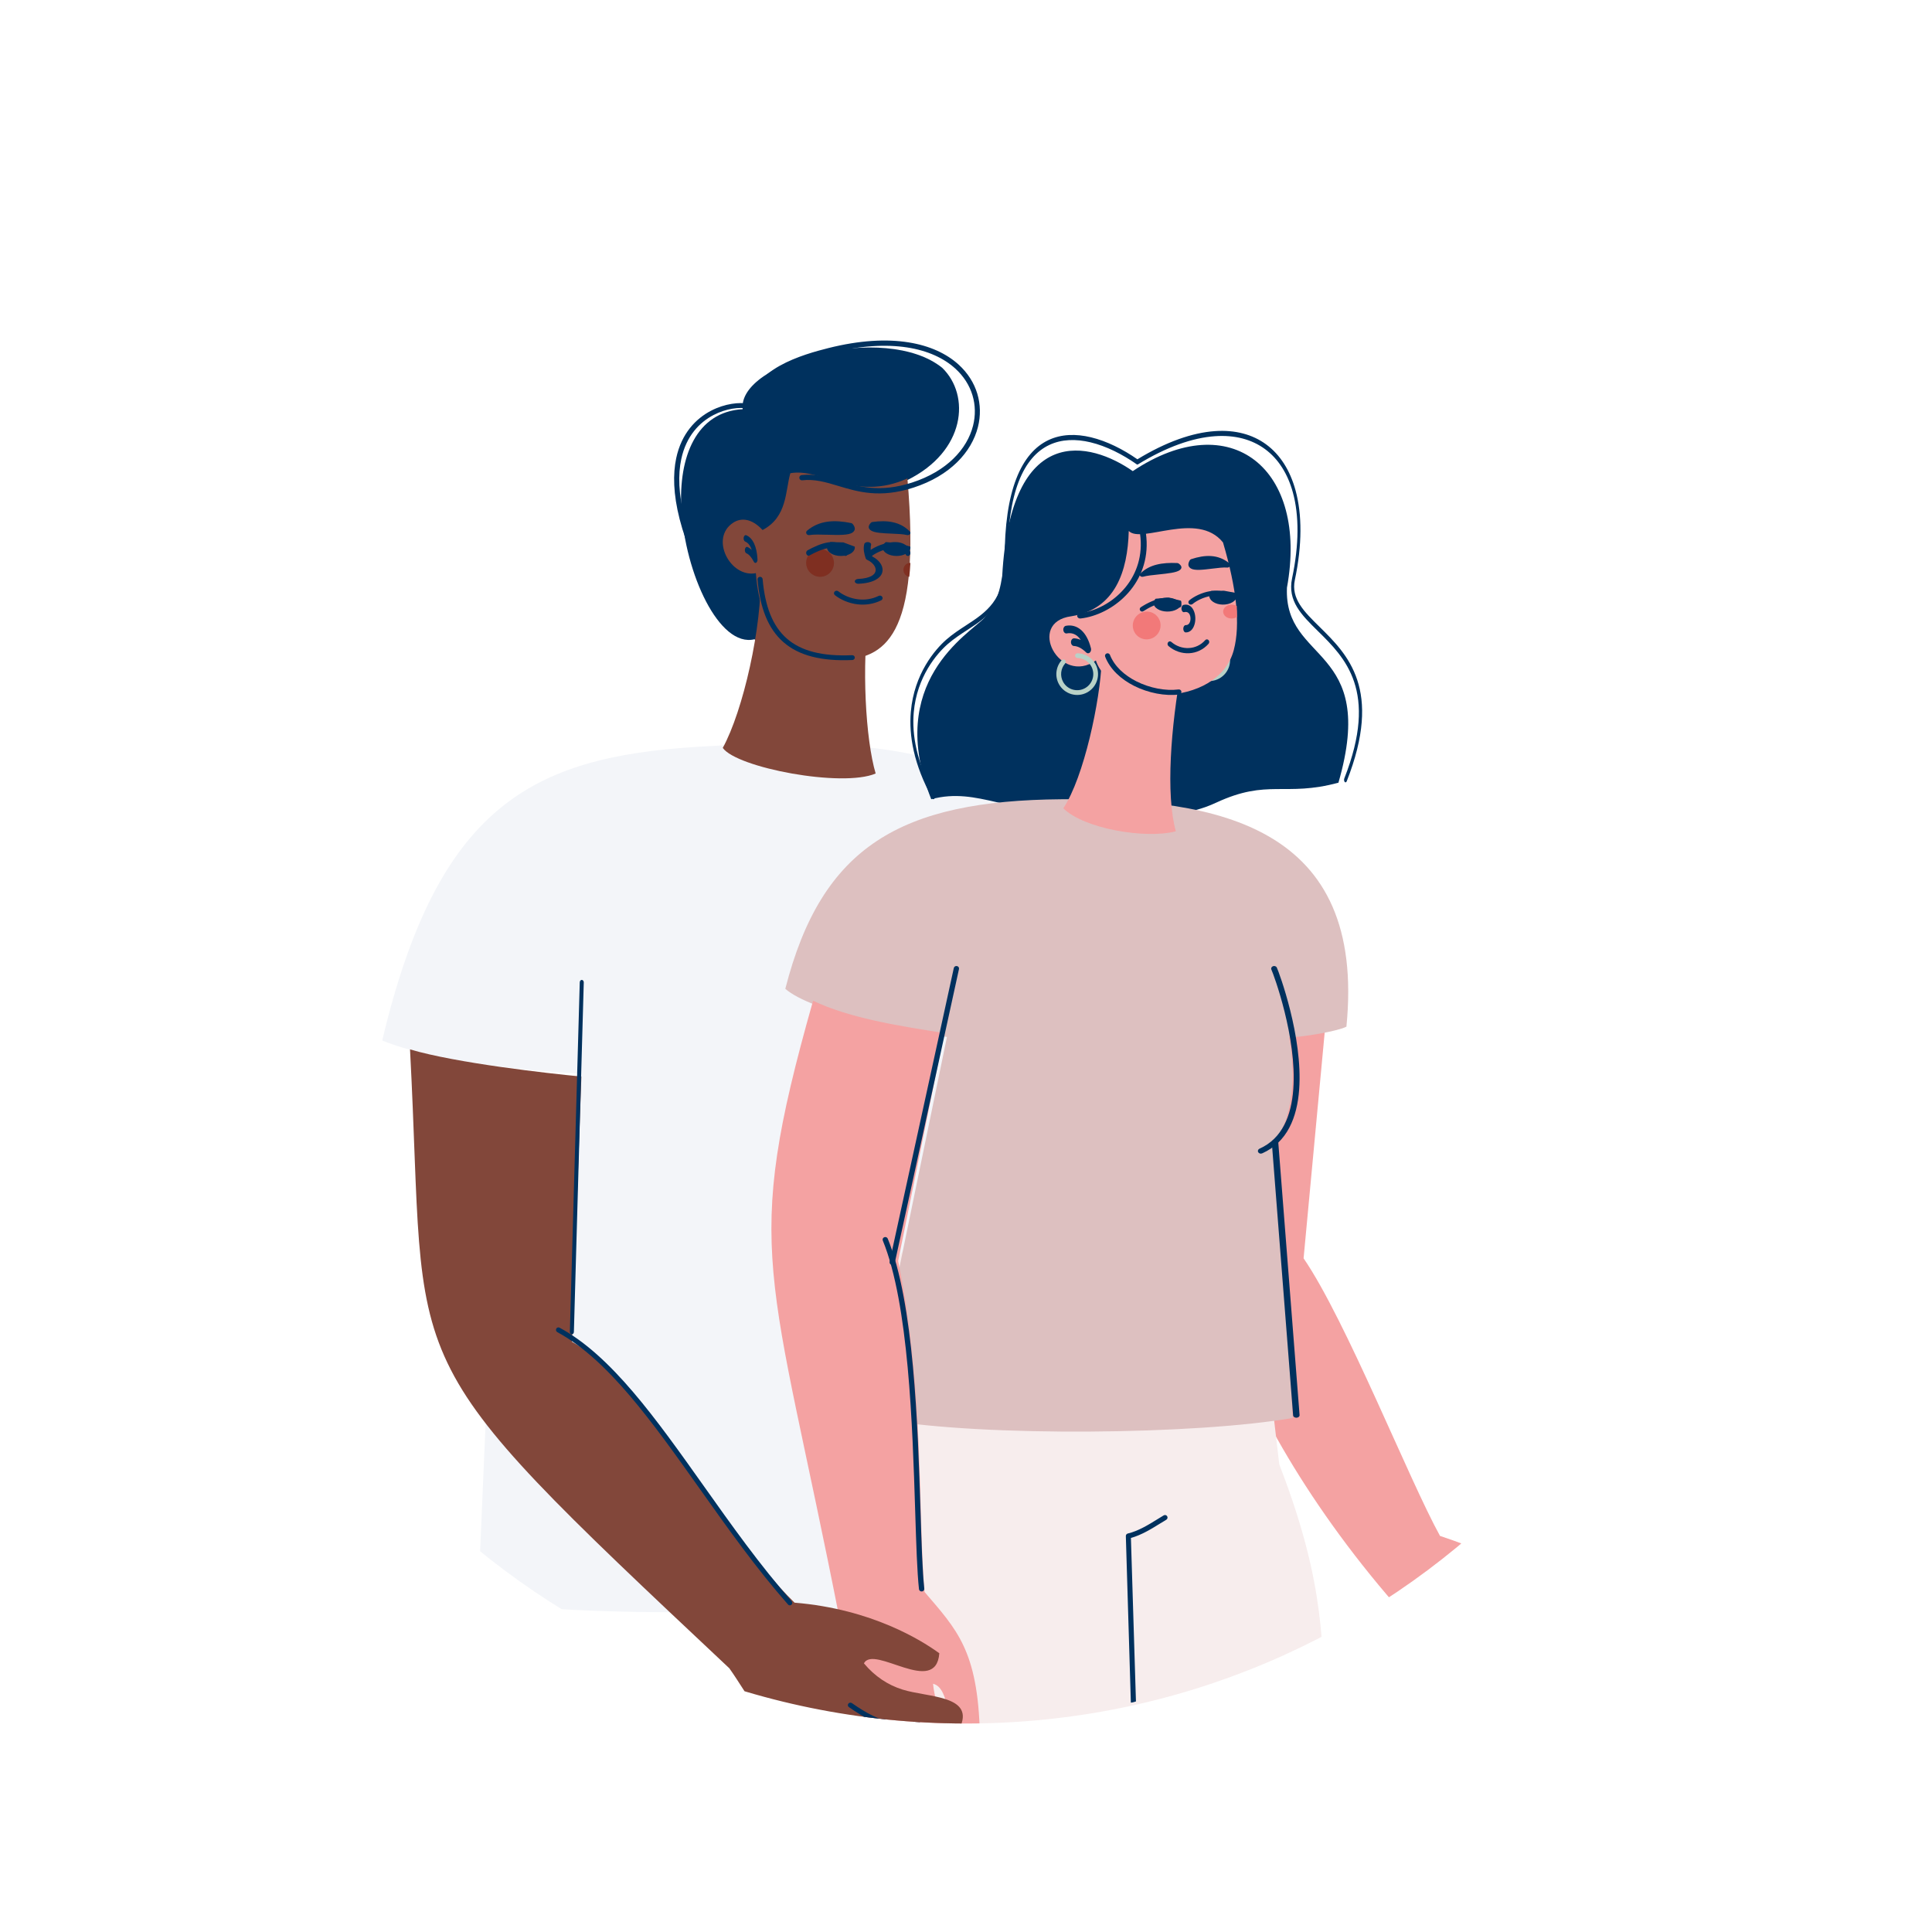 <?xml version="1.0" encoding="utf-8"?>
<svg width="278px" height="278px" viewBox="0 0 278 278" version="1.1" xmlns:xlink="http://www.w3.org/1999/xlink" xmlns="http://www.w3.org/2000/svg">
  <defs>
    <filter filterUnits="userSpaceOnUse" color-interpolation-filters="sRGB" id="filter_1">
      <feFlood flood-opacity="0" result="BackgroundImageFix" />
      <feColorMatrix in="SourceAlpha" type="matrix" values="0 0 0 0 0 0 0 0 0 0 0 0 0 0 0 0 0 0 127 0" />
      <feMorphology radius="5" operator="dilate" in="SourceAlpha" result="effect0_dropShadow" />
      <feOffset dx="0" dy="2" />
      <feGaussianBlur stdDeviation="7.5" />
      <feColorMatrix type="matrix" values="0 0 0 0 0 0 0 0 0 0 0 0 0 0 0 0 0 0 0.102 0" />
      <feBlend mode="normal" in2="BackgroundImageFix" result="effect0_dropShadow" />
      <feBlend mode="normal" in="SourceGraphic" in2="effect0_dropShadow" result="shape" />
    </filter>
    <path d="M111 222C172.304 222 222 172.304 222 111C222 49.696 172.304 0 111 0C49.696 0 0 49.696 0 111C0 172.304 49.696 222 111 222Z" id="path_1" />
    <path d="M0 0L11 0L11 12L0 12L0 0Z" id="path_2" />
    <clipPath id="mask_1">
      <use xlink:href="#path_1" />
    </clipPath>
    <clipPath id="mask_2">
      <use xlink:href="#path_2" />
    </clipPath>
  </defs>
  <g id="Group-152" transform="translate(28 26)">
    <path d="M111 222C172.304 222 222 172.304 222 111C222 49.696 172.304 0 111 0C49.696 0 0 49.696 0 111C0 172.304 49.696 222 111 222Z" id="Mask" fill="#FFFFFF" fill-rule="evenodd" stroke="none" filter="url(#filter_1)" />
    <g clip-path="url(#mask_1)">
      <g id="Group-152" transform="translate(27 23)">
        <path d="M92 194.06C92 194.06 61.209 198.993 49.935 199.646C38.661 200.298 22.984 199.849 22.984 199.849L20.131 176.028C18.366 150.515 34.893 130.574 38.526 127.177C40.606 95.002 86.906 139.286 84.667 171.873C87.205 183.853 92 194.06 92 194.06" id="Fill-31" fill="#FFFFFF" fill-rule="evenodd" stroke="none" />
        <path d="M15.737 135.709L24.345 143.696L28.308 105.467C20.464 105.127 6.951 103.587 0 100.719C8 66.995 21.495 59.952 45.296 58.465C83.367 56.086 101.348 61.846 104 99.322L91.522 100.719L95.642 179.844C80.49 182.885 27.71 184.477 13.788 181.133L15.737 135.709Z" id="Fill-33" fill="#F3F5F9" fill-rule="evenodd" stroke="none" />
        <path d="M53.563 42.986C48.455 44.216 43.575 33.462 43.045 24.223C42.617 16.754 45.187 10.258 51.865 9.879C51.108 3.072 72.37 -2.696 80.572 3.922C84.673 7.882 83.959 15.968 75.496 20.111C75.636 23.911 72.564 27.944 70.128 30.323C64.955 35.374 58.96 47.577 53.563 42.986" id="Fill-35" fill="#00315E" fill-rule="evenodd" stroke="none" />
        <path d="M52.702 9.095C52.902 9.133 53.033 9.319 52.993 9.51C52.953 9.701 52.757 9.825 52.556 9.787C51.396 9.562 49.497 9.767 47.671 10.718C46.664 11.243 45.682 11.996 44.865 13.03C44.043 14.068 43.386 15.392 43.031 17.056C42.086 21.484 43.272 28.288 49.13 38.478C49.228 38.649 49.161 38.864 48.982 38.957C48.802 39.05 48.576 38.987 48.479 38.816C42.523 28.456 41.329 21.486 42.304 16.918C42.683 15.141 43.388 13.723 44.271 12.606C45.158 11.484 46.223 10.667 47.316 10.098C49.307 9.061 51.406 8.844 52.702 9.095" id="Fill-37" fill="#00315E" fill-rule="evenodd" stroke="none" />
        <path d="M70.051 38.945C68.417 37.4 57.643 31.494 54.446 33.361C54.696 41.148 51.912 53.326 49 58.617C51.001 61.469 66.172 64.364 71 62.303C69.556 57.431 68.947 46.804 70.051 38.945" id="Fill-39" fill="#82473A" fill-rule="evenodd" stroke="none" />
        <path d="M58.724 19.089C57.987 21.652 58.314 25.378 54.73 27.265C53.112 25.523 51.6 25.511 50.531 26.194C47.071 28.402 50.052 34.178 53.764 33.476C54.42 42.215 58.556 46.351 66.034 45.977C72.031 45.677 77.617 43.07 75.568 19.843C68 23.257 63.252 18.288 58.724 19.089" id="Fill-41" fill="#82473A" fill-rule="evenodd" stroke="none" />
        <path d="M67.616 45.278C67.82 45.27 67.991 45.418 68 45.61C68.008 45.801 67.851 45.963 67.648 45.972C63.16 46.17 59.932 45.326 57.723 43.395C55.517 41.466 54.356 38.475 54.001 34.375C53.985 34.184 54.136 34.016 54.34 34.001C54.543 33.986 54.72 34.129 54.736 34.321C55.076 38.244 56.163 41.086 58.222 42.886C60.278 44.684 63.334 45.467 67.616 45.278" id="Fill-43" fill="#00315E" fill-rule="evenodd" stroke="none" />
        <path d="M52.226 28.924C52.066 28.86 51.969 28.605 52.009 28.354C52.05 28.103 52.213 27.951 52.373 28.015C52.826 28.195 53.228 28.592 53.523 29.237C53.78 29.799 53.952 30.546 53.999 31.496C54.011 31.755 53.888 31.979 53.723 31.999C53.615 32.011 53.517 31.933 53.458 31.805C53.289 31.478 53.116 31.221 52.943 31.026C52.762 30.824 52.58 30.689 52.401 30.613C52.241 30.547 52.146 30.289 52.189 30.04C52.232 29.79 52.395 29.641 52.555 29.708C52.762 29.795 52.969 29.937 53.173 30.14C53.131 30.011 53.086 29.892 53.036 29.783C52.829 29.33 52.546 29.051 52.226 28.924" id="Fill-45" fill="#00315E" fill-rule="evenodd" stroke="none" />
        <path d="M53.738 9.674C53.752 9.883 53.601 10.065 53.402 10.079C53.201 10.094 53.028 9.936 53.014 9.727C52.818 6.939 54.765 4.987 57.219 3.619C59.596 2.295 62.449 1.523 64.218 1.08C73.274 -1.189 79.521 0.365 82.924 3.45C84.258 4.66 85.159 6.103 85.625 7.647C86.092 9.194 86.123 10.841 85.716 12.452C84.807 16.045 81.717 19.458 76.437 21.166C71.615 22.725 68.461 21.775 65.624 20.922C63.866 20.392 62.235 19.901 60.419 20.113C60.219 20.136 60.04 19.986 60.018 19.777C59.996 19.569 60.14 19.381 60.339 19.359C62.292 19.13 63.991 19.642 65.823 20.194C68.561 21.018 71.606 21.935 76.224 20.441C81.239 18.819 84.165 15.617 85.014 12.259C85.385 10.788 85.358 9.286 84.932 7.875C84.505 6.461 83.677 5.136 82.45 4.023C79.203 1.08 73.182 -0.387 64.385 1.817C62.653 2.251 59.862 3.005 57.56 4.288C55.336 5.527 53.569 7.262 53.738 9.674" id="Fill-47" fill="#00315E" fill-rule="evenodd" stroke="none" />
        <path d="M75.839 34C75.908 33.38 75.962 32.714 76 32.002C75.934 31.997 75.867 32 75.8 32.01C75.287 32.089 74.934 32.597 75.01 33.145C75.075 33.607 75.425 33.95 75.839 34" id="Fill-49" fill="#7F2F21" fill-rule="evenodd" stroke="none" />
        <path d="M62.703 30.02C63.795 29.864 64.814 30.622 64.978 31.716C65.141 32.809 64.389 33.823 63.297 33.979C62.205 34.137 61.186 33.377 61.022 32.284C60.858 31.191 61.611 30.177 62.703 30.02" id="Fill-51" fill="#7F2F21" fill-rule="evenodd" stroke="none" />
        <path d="M65.136 36.638C64.974 36.509 64.954 36.282 65.09 36.129C65.226 35.976 65.467 35.956 65.629 36.085C66.341 36.65 67.367 37.111 68.506 37.239C69.446 37.345 70.462 37.222 71.439 36.742C71.627 36.649 71.859 36.718 71.957 36.897C72.055 37.074 71.981 37.293 71.793 37.385C70.667 37.94 69.497 38.081 68.416 37.959C67.123 37.814 65.953 37.287 65.136 36.638" id="Fill-53" fill="#00315E" fill-rule="evenodd" stroke="none" />
        <path d="M68.529 34.999C68.255 35.011 68.018 34.866 68.001 34.675C67.984 34.484 68.193 34.32 68.467 34.308C69.361 34.269 69.99 34.11 70.398 33.883C70.71 33.709 70.892 33.492 70.965 33.26C71.04 33.018 71.003 32.756 70.871 32.504C70.681 32.138 70.298 31.795 69.783 31.56C69.663 31.506 69.589 31.422 69.565 31.332C69.46 31.015 69.367 30.689 69.319 30.352C69.269 29.999 69.269 29.643 69.359 29.287C69.407 29.099 69.665 28.972 69.936 29.005C70.208 29.038 70.39 29.218 70.342 29.406C70.269 29.698 70.269 29.992 70.31 30.284C70.347 30.543 70.417 30.804 70.499 31.062C71.11 31.375 71.567 31.808 71.807 32.27C72.001 32.643 72.055 33.036 71.94 33.407C71.82 33.788 71.525 34.142 71.022 34.422C70.462 34.734 69.646 34.951 68.529 34.999" id="Fill-55" fill="#00315E" fill-rule="evenodd" stroke="none" />
        <path d="M75.913 27.477L75.913 27.477C75.213 26.76 74.392 26.345 73.473 26.145C72.575 25.95 71.594 25.966 70.544 26.109C70.434 26.124 70.343 26.177 70.286 26.25C69.856 26.733 69.937 27.084 70.353 27.348C70.88 27.683 72.084 27.734 73.287 27.785C74.14 27.821 74.992 27.858 75.507 27.987C75.71 28.037 75.923 27.94 75.984 27.771C76.022 27.665 75.991 27.556 75.913 27.477" id="Fill-57" fill="#00315E" fill-rule="evenodd" stroke="none" />
        <path d="M67.71 26.413C67.656 26.341 67.575 26.287 67.478 26.267C66.275 26.021 65.14 25.923 64.084 26.067C63.008 26.214 62.021 26.611 61.138 27.353C61.036 27.434 60.981 27.564 61.006 27.697C61.042 27.896 61.239 28.029 61.447 27.994C62.083 27.888 63.097 27.918 64.11 27.947C65.611 27.991 67.113 28.035 67.679 27.62C68.071 27.333 68.13 26.945 67.71 26.413" id="Fill-59" fill="#00315E" fill-rule="evenodd" stroke="none" />
        <path d="M61.488 30.924C61.317 31.019 61.113 30.931 61.032 30.729C60.952 30.526 61.026 30.284 61.198 30.189C62.025 29.732 63.136 29.194 64.18 29.043C65.31 28.879 66.363 29.155 66.956 30.396C67.049 30.591 66.99 30.838 66.825 30.948C66.66 31.058 66.451 30.989 66.359 30.794C65.938 29.912 65.136 29.724 64.264 29.851C63.305 29.989 62.265 30.494 61.488 30.924" id="Fill-61" fill="#00315E" fill-rule="evenodd" stroke="none" />
        <path d="M66.347 29.045L67.987 29.653C68.106 30.281 67.412 30.856 66.391 30.977C65.307 31.106 64.254 30.677 64.039 30.02C63.919 29.657 64.079 29.281 64.474 29L66.347 29.045Z" id="Fill-63" fill="#00315E" fill-rule="evenodd" stroke="none" />
        <path d="M70.567 30.924C70.397 31.052 70.17 30.996 70.059 30.799C69.949 30.602 69.997 30.338 70.167 30.21C70.539 29.93 71.075 29.647 71.668 29.426C72.392 29.156 73.212 28.974 73.936 29.003C74.73 29.034 75.42 29.314 75.797 29.988C75.873 30.125 75.936 30.277 75.982 30.444C76.044 30.667 75.938 30.907 75.745 30.98C75.551 31.051 75.344 30.928 75.283 30.704C75.257 30.61 75.222 30.527 75.181 30.452C74.954 30.047 74.479 29.876 73.913 29.854C73.279 29.829 72.546 29.993 71.893 30.237C71.361 30.435 70.887 30.683 70.567 30.924" id="Fill-65" fill="#00315E" fill-rule="evenodd" stroke="none" />
        <path d="M74.291 29.16L75.987 29.654C76.105 30.281 75.411 30.856 74.391 30.977C73.308 31.106 72.255 30.677 72.038 30.02C71.92 29.657 72.08 29.282 72.474 29L74.291 29.16Z" id="Fill-67" fill="#00315E" fill-rule="evenodd" stroke="none" />
        <path d="M172.15 186.325C167.828 179.919 163.544 175.745 152.206 172.004C147.725 163.896 138.699 141.007 132.577 132.061L135.648 99.188C130.207 98.423 126.386 99.967 126.512 104.232C121.831 118.94 117.783 125.902 121.379 140.726C123.77 150.583 132.577 166.785 145.812 181.941C149.102 189.416 151.217 190.803 158.279 196C162.457 193.005 152.336 187.504 157.244 185.716C158.098 185.405 161.943 188.717 163.791 191.324C165.319 193.479 167.159 196.326 169.707 194.863C169.563 194.56 168.72 192.417 168.37 191.432C171.827 196.305 173.672 194.804 174.682 193.728C174.212 192.613 173.353 192.281 172.886 191.272C173.711 191.954 174.71 191.292 175 190.773C174.169 189.09 173.171 187.895 172.15 186.325Z" id="Fill-69" fill="#F4A2A2" fill-rule="evenodd" stroke="none" />
        <path d="M170.501 194.456C170.493 194.461 170.485 194.464 170.478 194.469C170.525 194.568 170.537 194.575 170.501 194.456" id="Fill-71" fill="#F78C5E" fill-rule="evenodd" stroke="none" />
        <path d="M161.178 180.692C160.999 180.581 160.946 180.349 161.06 180.174C161.173 179.999 161.411 179.948 161.591 180.058C167.572 183.761 171.132 188.434 173.875 192.034C174.254 192.532 174.619 193.011 174.922 193.4C175.05 193.565 175.017 193.799 174.849 193.924C174.68 194.049 174.44 194.016 174.312 193.852C173.939 193.373 173.605 192.935 173.258 192.48C170.554 188.93 167.044 184.323 161.178 180.692" id="Fill-73" fill="#00315E" fill-rule="evenodd" stroke="none" />
        <path d="M161.169 183.625C160.995 183.521 160.948 183.31 161.063 183.153C161.177 182.996 161.411 182.953 161.584 183.057C163.991 184.51 165.886 186.217 167.362 188.024C169.098 190.149 170.254 192.41 170.983 194.559C171.044 194.739 170.933 194.93 170.735 194.985C170.536 195.04 170.325 194.939 170.264 194.759C169.558 192.677 168.439 190.486 166.758 188.43C165.331 186.683 163.498 185.032 161.169 183.625" id="Fill-75" fill="#00315E" fill-rule="evenodd" stroke="none" />
        <path d="M163.166 178.647C163.002 178.546 162.951 178.33 163.052 178.166C163.153 178.002 163.368 177.951 163.532 178.052C166.194 179.697 168.33 181.305 170.161 183.126C171.994 184.949 173.518 186.983 174.954 189.476C175.049 189.644 174.992 189.857 174.825 189.953C174.658 190.05 174.445 189.992 174.349 189.825C172.947 187.389 171.458 185.402 169.669 183.623C167.877 181.841 165.781 180.264 163.166 178.647" id="Fill-77" fill="#00315E" fill-rule="evenodd" stroke="none" />
        <path d="M107.996 18.79C122.152 9.358 133.307 18.497 130.183 35.559C129.713 46.511 143.316 43.817 137.591 63.624C129.845 65.713 127.469 63.022 119.989 66.5C111.746 70.332 107.333 65.408 98.421 67.099C90.626 68.577 85.8 64.15 78.999 66.001C72.292 49.133 84.43 42.225 86.639 39.915C87.804 38.696 88.739 37.039 89.21 33.88C90.451 11.639 101.904 14.541 107.996 18.79" id="Fill-79" fill="#00315E" fill-rule="evenodd" stroke="none" />
        <path d="M79.469 65.381C79.55 65.527 79.547 65.758 79.462 65.898C79.378 66.038 79.245 66.033 79.164 65.888C76.471 61.011 75.764 56.829 76.064 53.398C76.539 47.95 79.55 44.455 81.166 43.037C82.065 42.249 83.035 41.617 83.99 40.995C86.862 39.125 89.596 37.345 89.564 31.635C89.535 26.506 90.156 22.687 91.224 19.913C92.354 16.977 93.979 15.22 95.86 14.328C97.723 13.444 99.837 13.411 101.966 13.919C104.279 14.472 106.613 15.662 108.665 17.089C112.824 14.557 116.587 13.26 119.817 13.035C122.749 12.832 125.247 13.513 127.208 14.96C129.19 16.421 130.628 18.663 131.42 21.563C132.364 25.014 132.387 29.382 131.318 34.457C130.752 37.143 132.637 38.998 134.864 41.19C138.901 45.162 143.998 50.177 138.784 63.416C138.719 63.583 138.587 63.626 138.491 63.513C138.395 63.4 138.37 63.173 138.436 63.006C143.392 50.422 138.517 45.625 134.655 41.825C132.26 39.468 130.233 37.474 130.921 34.207C131.949 29.327 131.933 25.151 131.038 21.874C130.291 19.142 128.927 17.023 127.042 15.633C125.137 14.228 122.702 13.567 119.833 13.766C116.625 13.988 112.88 15.287 108.73 17.826L108.73 17.825C108.683 17.853 108.63 17.854 108.581 17.82C106.54 16.389 104.212 15.194 101.909 14.644C99.831 14.148 97.774 14.177 95.97 15.033C94.184 15.88 92.644 17.543 91.576 20.317C90.552 22.975 89.957 26.658 89.986 31.63C90.02 37.85 87.152 39.718 84.138 41.68C83.194 42.295 82.234 42.919 81.356 43.691C79.809 45.047 76.93 48.377 76.482 53.504C76.201 56.732 76.883 60.699 79.469 65.381" id="Fill-81" fill="#00315E" fill-rule="evenodd" stroke="none" />
        <path d="M66.017 155.597C65.151 131.017 97.086 98.429 127.24 133.089C131.41 137.881 126.311 142.36 128.363 155.595L129.077 161.701C136.037 179.759 134.985 187.522 136 198.895C136 198.895 122.746 198.635 110.423 198.895C99.269 199.131 68.935 198.895 68.935 198.895L66.017 155.597Z" id="Fill-83" fill="#F7EDED" fill-rule="evenodd" stroke="none" />
        <path d="M107.721 196L107 172.021C106.997 171.846 107.118 171.698 107.282 171.66C108.79 171.311 110.29 170.381 111.535 169.61C111.878 169.397 112.204 169.194 112.451 169.05C112.625 168.948 112.848 169.007 112.95 169.181C113.052 169.355 112.993 169.579 112.819 169.681C112.498 169.869 112.215 170.044 111.916 170.229C110.701 170.983 109.251 171.883 107.731 172.298L108.455 195.823C108.455 195.823 108.017 195.98 107.721 196Z" id="Fill-85" fill="#00315E" fill-rule="evenodd" stroke="none" />
        <path d="M138.74 98.726C141.595 69.952 120.459 65.833 97.787 66.005C74.585 66.18 63.228 72.781 58 93.285C61.732 96.531 75.312 99.414 81.259 100.209L73.572 137.497L72.322 155.304C86.637 157.747 117.055 157.458 131.021 155.032L128.636 114.836C130.933 111.85 131.513 105.968 130.51 100.272C132.771 100.196 137.616 99.345 138.74 98.726Z" id="Fill-87" fill="#DDC0C0" fill-rule="evenodd" stroke="none" />
        <path d="M126.613 116.96C126.403 117.053 126.149 116.977 126.044 116.791C125.94 116.604 126.026 116.378 126.235 116.285C129.518 114.829 130.82 111.499 131.096 107.713C131.637 100.291 128.256 91.183 127.945 90.521C127.855 90.329 127.958 90.109 128.174 90.029C128.39 89.949 128.637 90.04 128.727 90.232C129.043 90.907 132.492 100.195 131.94 107.76C131.646 111.795 130.222 115.36 126.613 116.96" id="Fill-89" fill="#00315E" fill-rule="evenodd" stroke="none" />
        <path d="M128.001 115.377C127.986 115.181 128.182 115.012 128.438 115.001C128.695 114.989 128.916 115.139 128.931 115.335L131.999 154.623C132.014 154.819 131.818 154.988 131.562 154.999C131.305 155.011 131.084 154.861 131.069 154.664L128.001 115.377Z" id="Fill-91" fill="#00315E" fill-rule="evenodd" stroke="none" />
        <path d="M103.521 46.104C104.938 43.696 113.776 45.771 115 47.199C113.488 55.532 112.712 65.321 114.196 70.616C109.803 71.768 100.914 70.231 98 67.302C100.975 62.867 103.316 51.791 103.521 46.104" id="Fill-93" fill="#F4A2A2" fill-rule="evenodd" stroke="none" />
        <path d="M119.036 43.685C118.847 43.683 118.695 43.528 118.698 43.338C118.7 43.15 118.855 42.998 119.044 43C119.586 43.008 120.103 43.161 120.549 43.43C120.996 43.699 121.372 44.086 121.632 44.56C122.427 46.014 121.892 47.837 120.438 48.632C119.712 49.029 118.894 49.094 118.158 48.879C117.421 48.662 116.766 48.165 116.368 47.438C116.062 46.878 115.951 46.258 116.019 45.663C116.088 45.056 116.341 44.474 116.758 44.005C116.884 43.863 117.101 43.851 117.243 43.977C117.385 44.103 117.397 44.32 117.271 44.461C116.949 44.823 116.754 45.272 116.701 45.738C116.649 46.199 116.734 46.678 116.97 47.111C117.276 47.671 117.781 48.054 118.348 48.22C118.917 48.387 119.55 48.337 120.111 48.03C121.232 47.417 121.644 46.01 121.031 44.888C120.831 44.524 120.541 44.226 120.195 44.018C119.849 43.81 119.451 43.691 119.036 43.685" id="Fill-95" fill="#B8D1C7" fill-rule="evenodd" stroke="none" />
        <path d="M102.686 46.038C97.502 49.701 92.594 40.55 99.155 39.674C105.473 38.681 107.261 33.219 107.42 27.403C109.276 29.306 117.284 24.447 120.983 29.057C122.94 35.708 123.507 40.836 122.535 44.527C120.283 53.075 104.864 52.715 102.686 46.038" id="Fill-97" fill="#F4A2A2" fill-rule="evenodd" stroke="none" />
        <path d="M100.476 39.997C100.243 40.023 100.032 39.872 100.003 39.66C99.975 39.448 100.14 39.255 100.372 39.229C100.623 39.2 100.886 39.157 101.159 39.098C103.262 38.649 105.443 37.375 106.995 35.446C108.552 33.512 109.473 30.92 109.047 27.837C108.987 27.402 108.898 26.948 108.777 26.476C108.723 26.267 108.865 26.059 109.094 26.01C109.323 25.962 109.552 26.092 109.605 26.3C109.729 26.783 109.823 27.264 109.889 27.743C110.345 31.044 109.354 33.826 107.681 35.904C106.004 37.988 103.638 39.365 101.352 39.854C101.067 39.915 100.774 39.963 100.476 39.997" id="Fill-99" fill="#00315E" fill-rule="evenodd" stroke="none" />
        <path d="M122.963 38.199C122.998 38.745 123.008 39.27 122.994 39.774C122.894 39.84 122.781 39.894 122.654 39.934C122.022 40.131 121.316 39.874 121.079 39.358C120.841 38.842 121.161 38.264 121.794 38.067C122.201 37.939 122.639 38.001 122.963 38.199" id="Fill-101" fill="#F27979" fill-rule="evenodd" stroke="none" />
        <path d="M109.297 39.133C110.33 38.738 111.484 39.253 111.872 40.284C112.26 41.315 111.737 42.471 110.703 42.867C109.67 43.262 108.516 42.747 108.128 41.716C107.74 40.685 108.263 39.529 109.297 39.133" id="Fill-103" fill="#F27979" fill-rule="evenodd" stroke="none" />
        <path d="M115.403 39.083C115.214 39.13 115.036 38.937 115.005 38.65C114.973 38.363 115.101 38.092 115.289 38.045C116.006 37.86 116.505 38.267 116.775 38.879C116.904 39.172 116.978 39.508 116.996 39.849C117.013 40.187 116.976 40.534 116.883 40.849C116.689 41.508 116.263 42.015 115.607 42C115.416 41.997 115.263 41.758 115.265 41.469C115.267 41.178 115.424 40.946 115.615 40.949C115.951 40.957 116.162 40.724 116.251 40.42C116.295 40.271 116.313 40.101 116.304 39.931C116.295 39.764 116.26 39.602 116.2 39.465C116.069 39.169 115.806 38.979 115.403 39.083" id="Fill-105" fill="#00315E" fill-rule="evenodd" stroke="none" />
        <path d="M121.85 32.017C121.04 31.374 120.172 31.07 119.25 31.011C118.344 30.953 117.392 31.133 116.396 31.46C116.301 31.492 116.228 31.559 116.186 31.643C115.867 32.206 115.976 32.575 116.375 32.81C116.92 33.132 118.152 32.98 119.383 32.828C120.232 32.723 121.081 32.618 121.609 32.67C121.806 32.689 121.98 32.543 121.998 32.345C122.011 32.212 121.95 32.089 121.85 32.017" id="Fill-107" fill="#00315E" fill-rule="evenodd" stroke="none" />
        <path d="M113.129 43.955C112.983 43.828 112.957 43.594 113.071 43.431C113.185 43.269 113.397 43.24 113.543 43.367C114.26 43.989 115.18 44.297 116.086 44.248C116.941 44.202 117.783 43.835 118.424 43.111C118.554 42.965 118.767 42.963 118.9 43.107C119.032 43.252 119.034 43.488 118.903 43.635C118.136 44.5 117.134 44.939 116.118 44.994C115.056 45.051 113.975 44.688 113.129 43.955" id="Fill-109" fill="#00315E" fill-rule="evenodd" stroke="none" />
        <path d="M114.633 32.106C114.57 32.054 114.482 32.02 114.383 32.016C113.306 31.968 112.31 32.023 111.419 32.249C110.517 32.479 109.732 32.883 109.092 33.529C109.006 33.604 108.975 33.713 109.022 33.814C109.093 33.961 109.305 34.036 109.497 33.983C110.017 33.835 110.887 33.744 111.758 33.654C113.027 33.521 114.296 33.389 114.756 33.035C115.095 32.776 115.105 32.472 114.633 32.106" id="Fill-111" fill="#00315E" fill-rule="evenodd" stroke="none" />
        <path d="M109.523 38.944C109.367 39.047 109.158 39.004 109.056 38.847C108.953 38.69 108.996 38.479 109.152 38.377C110.04 37.79 111.331 37.15 112.52 37.023C113.449 36.924 114.319 37.128 114.924 37.877C115.042 38.023 115.02 38.237 114.875 38.356C114.73 38.474 114.517 38.452 114.4 38.306C113.965 37.767 113.305 37.624 112.591 37.7C111.523 37.814 110.342 38.403 109.523 38.944" id="Fill-113" fill="#00315E" fill-rule="evenodd" stroke="none" />
        <path d="M113.143 37L114.924 37.432C115.208 38.044 114.677 38.69 113.703 38.919C112.669 39.16 111.516 38.845 111.128 38.213C110.913 37.865 110.971 37.474 111.285 37.152L113.143 37Z" id="Fill-115" fill="#00315E" fill-rule="evenodd" stroke="none" />
        <path d="M116.601 37.915C116.45 38.041 116.22 38.025 116.089 37.88C115.957 37.735 115.974 37.514 116.125 37.389C116.811 36.819 117.948 36.257 119.118 36.068C120.064 35.915 121.037 36.002 121.837 36.511C122.005 36.617 122.05 36.834 121.94 36.994C121.829 37.154 121.603 37.198 121.436 37.092C120.808 36.693 120.017 36.629 119.238 36.755C118.204 36.922 117.202 37.415 116.601 37.915" id="Fill-117" fill="#00315E" fill-rule="evenodd" stroke="none" />
        <path d="M121.119 36L122.924 36.332C123.208 36.983 122.677 37.671 121.703 37.913C120.669 38.171 119.516 37.835 119.128 37.163C118.913 36.792 118.971 36.377 119.284 36.034L121.119 36Z" id="Fill-119" fill="#00315E" fill-rule="evenodd" stroke="none" />
        <path d="M98.503 42.143C98.263 42.187 98.04 41.977 98.005 41.675C97.97 41.373 98.136 41.092 98.376 41.048C99.162 40.9 99.945 41.086 100.613 41.696C101.188 42.221 101.667 43.057 101.974 44.261C102.023 44.433 102.003 44.632 101.907 44.788C101.758 45.028 101.483 45.071 101.292 44.883C100.978 44.574 100.673 44.348 100.381 44.196C100.082 44.041 99.797 43.964 99.529 43.953C99.287 43.944 99.097 43.689 99.104 43.384C99.112 43.08 99.314 42.841 99.556 42.85C99.864 42.862 100.181 42.935 100.507 43.076C100.379 42.885 100.242 42.724 100.097 42.592C99.629 42.164 99.071 42.036 98.503 42.143" id="Fill-121" fill="#00315E" fill-rule="evenodd" stroke="none" />
        <path d="M104.025 45.497C103.951 45.309 104.046 45.097 104.236 45.025C104.426 44.952 104.64 45.046 104.713 45.234C105.357 46.875 106.793 48.165 108.498 49.029C110.444 50.016 112.728 50.444 114.585 50.206C114.787 50.181 114.971 50.322 114.997 50.522C115.023 50.723 114.879 50.906 114.677 50.931C112.682 51.186 110.237 50.731 108.162 49.679C106.308 48.74 104.74 47.321 104.025 45.497" id="Fill-123" fill="#00315E" fill-rule="evenodd" stroke="none" />
        <path d="M100.036 45.685C99.847 45.683 99.695 45.528 99.698 45.338C99.7 45.15 99.855 44.998 100.044 45C100.586 45.008 101.103 45.161 101.549 45.43C101.996 45.699 102.372 46.086 102.632 46.561C103.427 48.014 102.892 49.837 101.438 50.632C100.712 51.029 99.894 51.094 99.158 50.879C98.421 50.662 97.766 50.165 97.368 49.438C97.062 48.878 96.951 48.258 97.019 47.663C97.088 47.056 97.341 46.474 97.758 46.005C97.884 45.864 98.101 45.851 98.243 45.977C98.385 46.103 98.397 46.32 98.271 46.462C97.949 46.823 97.754 47.272 97.701 47.738C97.649 48.199 97.734 48.678 97.97 49.111C98.276 49.671 98.781 50.054 99.348 50.22C99.917 50.387 100.55 50.337 101.111 50.03C102.232 49.417 102.644 48.01 102.031 46.888C101.831 46.524 101.541 46.227 101.195 46.018C100.849 45.81 100.451 45.691 100.036 45.685" id="Fill-125" fill="#B8D1C7" fill-rule="evenodd" stroke="none" />
        <path d="M79.257 193.279C82.407 194.025 80.455 202.814 86 200.591C85.71 188.447 82.651 185.48 78.037 180.069C77.086 169.577 78.007 150.664 74.235 132.444L80.869 99.641C73.999 98.59 67.106 97.433 61.995 95C51.652 131.474 55.831 133.108 65.888 184.353L67.185 184.353C67.185 184.353 68.899 203.98 75.891 208.283C77.341 209.811 77.905 209.607 79.422 211C80.819 210.809 81.418 209.968 80.946 208.879C81.865 209.681 82.619 209.984 83.647 210.82C85.067 210.053 86.017 208.101 84.323 206.467C86.477 203.06 79.984 200.837 79.257 193.279Z" id="Fill-127" fill="#F4A2A2" fill-rule="evenodd" stroke="none" />
        <path d="M71.059 197.594C70.948 197.415 70.998 197.176 71.173 197.061C71.346 196.946 71.579 196.998 71.691 197.177C74.21 201.208 76.204 203.783 78.209 205.698C80.207 207.608 82.227 208.87 84.8 210.273C84.983 210.373 85.053 210.606 84.957 210.794C84.86 210.983 84.634 211.055 84.45 210.955C81.823 209.523 79.757 208.23 77.698 206.263C75.646 204.303 73.615 201.682 71.059 197.594" id="Fill-129" fill="#00315E" fill-rule="evenodd" stroke="none" />
        <path d="M75.045 196.503C74.945 196.335 75.018 196.128 75.207 196.039C75.397 195.951 75.632 196.016 75.731 196.183C77.091 198.467 78.228 200.113 79.59 201.509C80.951 202.903 82.546 204.06 84.824 205.371C85.003 205.474 85.054 205.686 84.938 205.844C84.821 206.003 84.581 206.048 84.401 205.945C82.061 204.598 80.415 203.404 79.004 201.957C77.595 200.513 76.43 198.83 75.045 196.503" id="Fill-131" fill="#181F39" fill-rule="evenodd" stroke="none" />
        <g id="Group-135" transform="translate(69 198)">
          <path d="M0 0L11 0L11 12L0 12L0 0Z" id="Clip-134" fill="none" fill-rule="evenodd" stroke="none" />
          <g clip-path="url(#mask_2)">
            <path d="M0.033 0.494C-0.047 0.323 0.023 0.117 0.19 0.034C0.357 -0.048 0.557 0.024 0.638 0.195C1.791 2.64 3.057 4.483 4.672 6.186C6.298 7.899 8.282 9.476 10.861 11.378C11.011 11.489 11.045 11.703 10.937 11.857C10.829 12.011 10.619 12.046 10.469 11.935C7.86 10.011 5.849 8.412 4.191 6.666C2.524 4.909 1.22 3.009 0.033 0.494" id="Fill-133" fill="#00315E" fill-rule="evenodd" stroke="none" />
          </g>
        </g>
        <path d="M82.246 90.289C82.289 90.094 82.489 89.968 82.695 90.007C82.901 90.047 83.034 90.237 82.992 90.433L73.754 132.711C73.712 132.907 73.511 133.033 73.305 132.993C73.099 132.953 72.966 132.762 73.008 132.567L82.246 90.289Z" id="Fill-136" fill="#00315E" fill-rule="evenodd" stroke="none" />
        <path d="M77.998 179.597C78.019 179.798 77.866 179.978 77.656 179.998C77.445 180.019 77.257 179.872 77.235 179.672C76.965 177.182 76.839 173.198 76.69 168.467C76.3 156.1 75.748 138.602 72.026 129.497C71.95 129.309 72.048 129.098 72.245 129.025C72.442 128.952 72.664 129.045 72.741 129.233C76.51 138.454 77.064 156.027 77.456 168.447C77.604 173.158 77.729 177.124 77.998 179.597" id="Fill-138" fill="#00315E" fill-rule="evenodd" stroke="none" />
        <path d="M74.86 194.115C72.795 193.477 70.874 192.217 69.314 190.346C70.735 187.585 79.671 195.188 80.162 188.893C77.716 187.112 70.516 182.532 59.33 181.611C48.635 171.176 37.65 149.737 27.301 144.074L28.657 105.911C23.765 105.437 10.727 103.982 4 102C6.543 150.035 0.495 144.583 49.944 191.051C52.61 194.796 56.549 202.207 60.622 204.35C65.697 206.458 74.531 208.303 83.49 205.779C84.64 205.238 84.269 203.353 83.862 202.891C83.871 202.735 85.838 202.428 85.952 202.073C86.186 201.339 85.611 199.253 83.256 199.291C85 194.935 78.405 195.234 74.86 194.115Z" id="Fill-140" fill="#82473A" fill-rule="evenodd" stroke="none" />
        <path d="M67.152 196.641C66.987 196.525 66.951 196.304 67.071 196.146C67.191 195.988 67.423 195.953 67.588 196.068C69.727 197.562 71.444 198.466 73.626 198.92C75.826 199.377 78.519 199.384 82.601 199.081C82.805 199.067 82.984 199.214 82.999 199.409C83.014 199.605 82.861 199.776 82.656 199.79C78.501 200.099 75.748 200.089 73.469 199.615C71.171 199.137 69.378 198.195 67.152 196.641" id="Fill-142" fill="#00315E" fill-rule="evenodd" stroke="none" />
        <path d="M66.146 198.731C65.983 198.594 65.952 198.338 66.076 198.16C66.201 197.981 66.435 197.947 66.598 198.084C69.915 200.853 73.151 201.952 76.42 202.151C79.714 202.352 83.058 201.641 86.548 200.796C86.748 200.748 86.946 200.886 86.991 201.105C87.035 201.325 86.909 201.542 86.708 201.59C83.163 202.449 79.762 203.17 76.379 202.965C72.97 202.757 69.597 201.613 66.146 198.731" id="Fill-144" fill="#00315E" fill-rule="evenodd" stroke="none" />
        <path d="M28.422 92.347C28.427 92.149 28.56 91.994 28.72 92C28.88 92.006 29.005 92.172 29 92.37L27.578 142.652C27.573 142.851 27.44 143.006 27.28 143C27.12 142.994 26.995 142.828 27 142.63L28.422 92.347Z" id="Fill-148" fill="#00315E" fill-rule="evenodd" stroke="none" />
        <path d="M25.188 142.682C25.018 142.591 24.951 142.373 25.039 142.196C25.127 142.018 25.336 141.949 25.507 142.04C32.944 146.046 39.37 155.105 46.254 164.807C50.231 170.414 54.362 176.237 58.909 181.396C59.038 181.543 59.029 181.771 58.887 181.906C58.746 182.04 58.526 182.03 58.397 181.883C53.815 176.683 49.677 170.851 45.693 165.234C38.86 155.603 32.48 146.61 25.188 142.682" id="Fill-150" fill="#00315E" fill-rule="evenodd" stroke="none" />
      </g>
    </g>
  </g>
</svg>